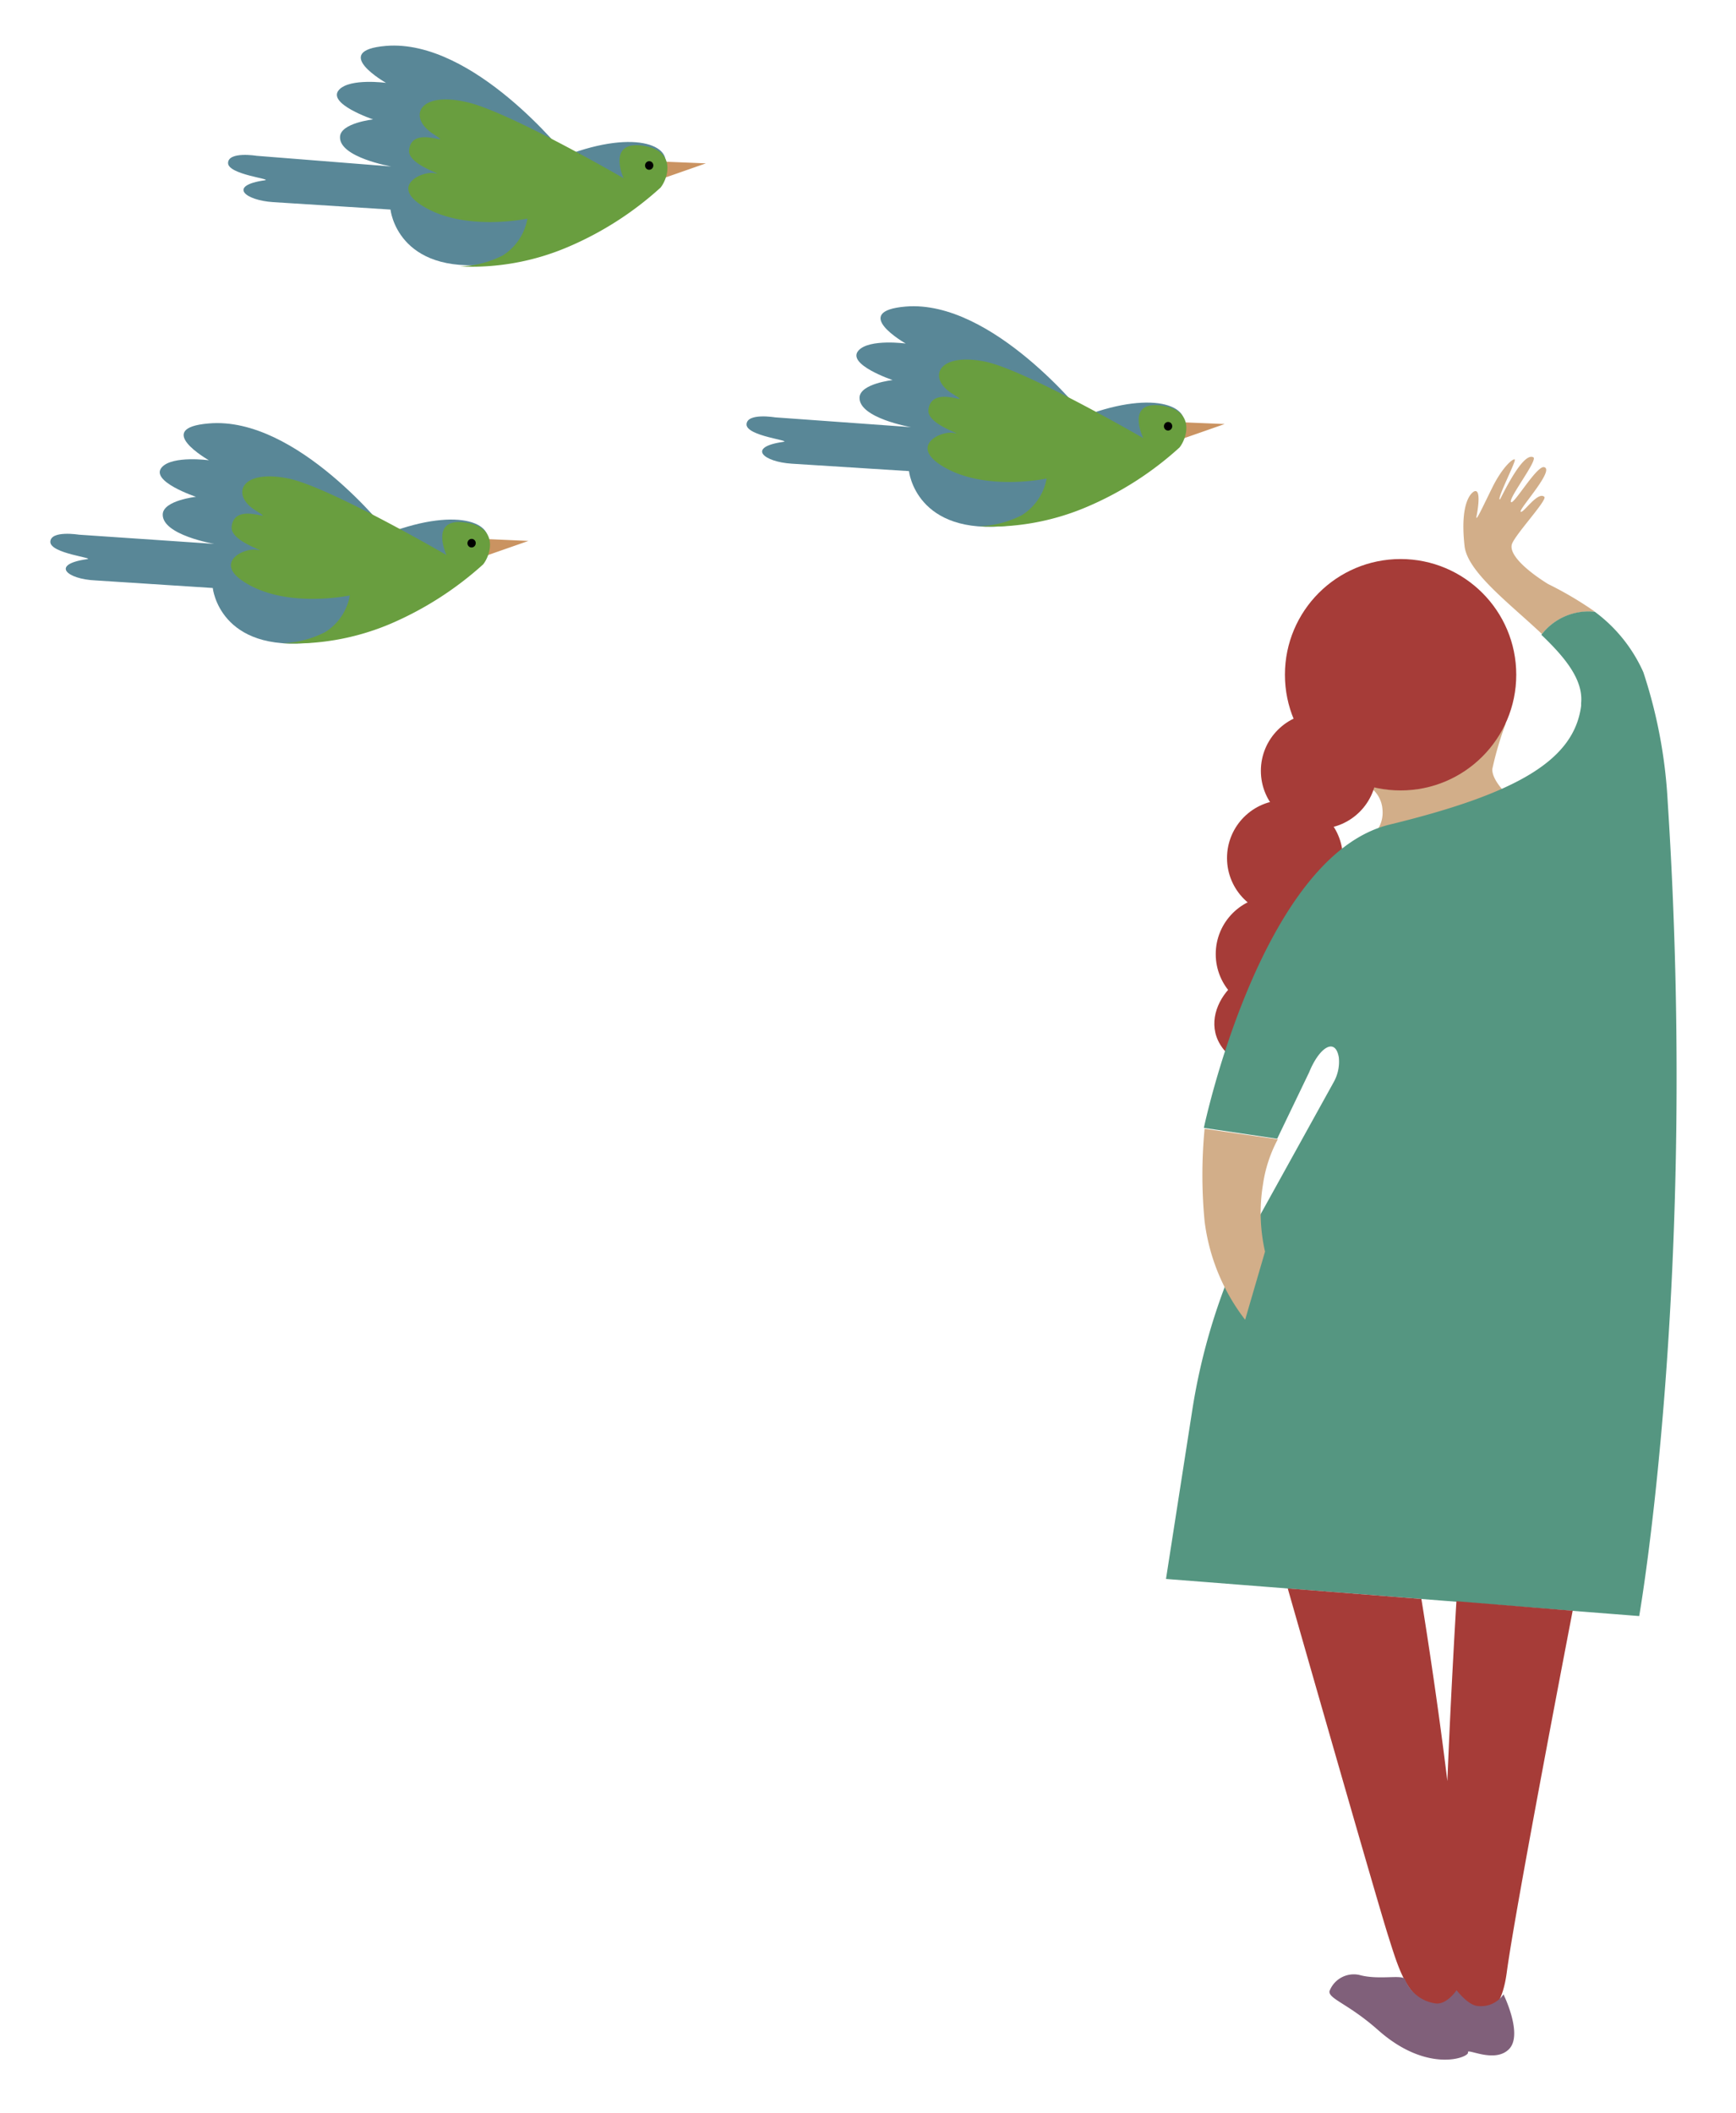 <svg xmlns="http://www.w3.org/2000/svg" id="Ebene_1" data-name="Ebene 1" viewBox="0 0 116.92 142.26"><defs><style>.cls-1{fill:#ca9361}.cls-2{fill:#598797}.cls-3{fill:#699e3f}.cls-4{fill:#d2ae89}.cls-5{fill:#a63c38}</style></defs><path d="M32.68 36.29l2.91.13-2.86 1a1.2 1.2 0 00-.05-1.13z" class="cls-1"/><path d="M26.16 35.89S20 28 14.07 28.51c-3.83.31 0 2.48 0 2.48s-2.43-.33-3.16.46c-.87.95 2.29 2 2.29 2s-2.19.24-2.24 1.17c-.06 1.4 3.47 2 3.47 2L5.31 36s-1.9-.31-1.92.48 3.06 1.09 2.47 1.17C3.37 38 4.5 39 6.44 39.08l7.89.51s.44 4.39 6.74 3.66S31.52 38.93 32.66 37c1-1.71-1.66-2.94-6.5-1.11z" class="cls-2"/><path d="M20.29 36.15a9.58 9.58 0 01-1.6.39c-.31 0 .17-.95.17-.95l.55.09s-.15.31-.09.32a5.65 5.65 0 01.66-.08.4.4 0 01.31.23zM27.11 35.75a.52.52 0 00.32.63c.46.24 1.11.35 1.16.52a.69.69 0 01.05.27L26.51 37l-.14-.9z"/><path d="M30.07 37.37s-7.9-4.59-10.64-5.15c-3.21-.66-3.91 1.09-2.23 2.14s-1.42-.74-1.6 1.12c-.09 1 2.56 1.71 1.72 1.54s-3 .84-.83 2.19c2.83 1.79 7.07.88 7.07.88a3.65 3.65 0 01-1.66 2.47 6.9 6.9 0 01-2.88.75A16.69 16.69 0 0026.3 42a22.57 22.57 0 006.24-4c.52-.65 1.09-2.54-1.27-2.83s-1.2 2.2-1.2 2.2z" class="cls-3"/><ellipse cx="31.76" cy="36.56" rx=".29" ry=".28" transform="rotate(-80.97 31.768 36.565)"/><path d="M79.57 28.43l2.91.12-2.86 1a1.18 1.18 0 00-.05-1.12z" class="cls-1"/><path d="M73.05 28S66.84 20.16 61 20.64c-3.82.32 0 2.49 0 2.49s-2.44-.33-3.17.46c-.87.94 2.29 2 2.29 2s-2.19.24-2.23 1.17c-.06 1.39 3.47 2 3.47 2l-9.16-.66s-1.89-.32-1.92.47 3.06 1.09 2.48 1.18c-2.49.35-1.36 1.35.57 1.47l7.89.5s.45 4.39 6.74 3.67 10.45-4.32 11.59-6.27c1.01-1.7-1.69-2.93-6.5-1.12z" class="cls-2"/><path d="M67.19 28.28a9.58 9.58 0 01-1.6.39c-.31 0 .16-.94.16-.94l.56.08s-.15.31-.09.32.46-.09.66-.08a.43.43 0 01.31.23zM74 27.88a.53.53 0 00.33.63c.45.25 1.1.35 1.16.52a1.07 1.07 0 01.05.27l-2.13-.22-.14-.9z"/><path d="M77 29.5s-7.91-4.58-10.64-5.15c-3.21-.65-3.92 1.1-2.23 2.15s-1.42-.75-1.6 1.11c-.1 1 2.56 1.71 1.71 1.54s-3 .84-.82 2.2c2.83 1.78 7.07.87 7.07.87a3.68 3.68 0 01-1.69 2.48 7 7 0 01-2.89.74 16.57 16.57 0 007.29-1.31 22.1 22.1 0 006.24-4c.52-.65 1.09-2.54-1.28-2.83S77 29.5 77 29.5z" class="cls-3"/><ellipse cx="78.66" cy="28.7" rx=".29" ry=".28" transform="rotate(-80.97 78.665 28.694)"/><path d="M44.63 10.88l2.91.12-2.86 1a1.18 1.18 0 00-.05-1.12z" class="cls-1"/><path d="M38.11 10.47S31.9 2.61 26 3.09c-3.83.32 0 2.49 0 2.49s-2.43-.33-3.16.46c-.87.94 2.29 2 2.29 2s-2.19.24-2.23 1.17c-.07 1.39 3.46 2 3.46 2l-9.08-.72s-1.9-.31-1.92.48 3.06 1.09 2.47 1.17c-2.49.35-1.36 1.35.58 1.47l7.89.5s.44 4.4 6.74 3.67 10.45-4.32 11.59-6.26c.98-1.65-1.71-2.88-6.52-1.05z" class="cls-2"/><path d="M32.24 10.74a9.48 9.48 0 01-1.6.38c-.31 0 .17-.94.17-.94l.56.09s-.16.3-.1.31.46-.09.67-.08a.43.43 0 01.3.24zM39.06 10.33a.52.52 0 00.32.63c.46.25 1.11.35 1.16.52a.69.69 0 01.05.27l-2.13-.22-.14-.9z"/><path d="M42 12s-7.9-4.58-10.64-5.14C28.18 6.15 27.47 7.9 29.15 9s-1.42-.74-1.6 1.12c-.09 1 2.56 1.7 1.72 1.54s-3 .84-.83 2.19c2.83 1.78 7.08.87 7.08.87a3.68 3.68 0 01-1.66 2.48 6.86 6.86 0 01-2.89.74 16.52 16.52 0 007.28-1.31 22.1 22.1 0 006.24-4c.52-.65 1.09-2.54-1.27-2.83S42 12 42 12z" class="cls-3"/><ellipse cx="43.72" cy="11.15" rx=".29" ry=".28" transform="rotate(-80.97 43.717 11.144)"/><path d="M101.42 48.69a22 22 0 00-.91 3.08c-.05.76 1 1.73 1 1.73L92.68 56a2.09 2.09 0 00.43-1.49 2 2 0 00-.84-1.51z" class="cls-4"/><circle cx="94.33" cy="45.43" r="7.79" class="cls-5"/><circle cx="86.54" cy="57.77" r="3.9" class="cls-5"/><circle cx="85.78" cy="64.24" r="3.9" class="cls-5"/><path d="M89.68 69.44c0-2.15-1.9-3.1-3.9-3.89-2.24-.9-5.72 3-3 5.5z" class="cls-5"/><circle cx="88.82" cy="51.9" r="3.9" class="cls-5"/><path d="M107.05 41.18h.36a24 24 0 00-3.15-1.86c-1.31-.81-2.74-2-2.41-2.74s2.38-2.93 2.16-3.13c-.45-.39-1.44 1.16-1.59 1s2.36-2.86 1.56-3c-.52-.06-2.09 2.65-2.22 2.34s1.84-2.84 1.51-3c-.74-.4-2.22 2.85-2.25 2.84-.24 0 1.11-2.59 1-2.69s-.83.51-1.5 1.86-1.18 2.48-1.07 1.93.29-1.82-.15-1.65c-.17.07-1 .68-.66 3.7.21 1.75 3.08 3.89 5.21 5.91a4 4 0 013.2-1.51z" class="cls-4"/><path fill="#559681" d="M110.68 45.26a10.24 10.24 0 00-3.27-4.07 4 4 0 00-3.6 1.55c1.55 1.48 2.83 3 2.68 4.59v.19c-.47 3.63-4.23 5.89-12.9 8S81.08 75.94 81.08 75.94l4.94.73 2.15-4.47c.69-1.7 1.77-2.38 2-1a2.81 2.81 0 01-.34 1.65l-6.52 11.78a41.59 41.59 0 00-3 10.25l-1.78 11.43 31.87 2.5s4-22.75 1.92-54.83a33.32 33.32 0 00-1.64-8.72z"/><path d="M98.09 107.81s-.36 5.87-.61 12.11c-.77-6.33-1.75-12.26-1.75-12.26l-9-.71s6 21 6.77 23.41 1.46 5 4 4.62a.51.51 0 00.26-.17c1.12 1.06 3.19 1.92 3.72-2 .57-4.3 4.44-24.36 4.44-24.36z" class="cls-5"/><path fill="#80607a" d="M98.1 134s.76 1 1.4 1.06a1.84 1.84 0 001.76-.78s1.34 2.71.37 3.69-2.86-.1-2.76.22-2.71 1.47-6.06-1.51c-2-1.77-3.33-2.09-3.27-2.61a1.75 1.75 0 012-1.1c1.32.37 2.89-.05 3.08.29a2.59 2.59 0 002 1.62c.79.17 1.48-.88 1.48-.88z"/><path d="M81.13 82.23a13.62 13.62 0 002.73 6.63l1.34-4.59a11.77 11.77 0 01-.14-4.51 9.22 9.22 0 011-3.05L81.13 76a32.7 32.7 0 000 6.23z" class="cls-4"/></svg>